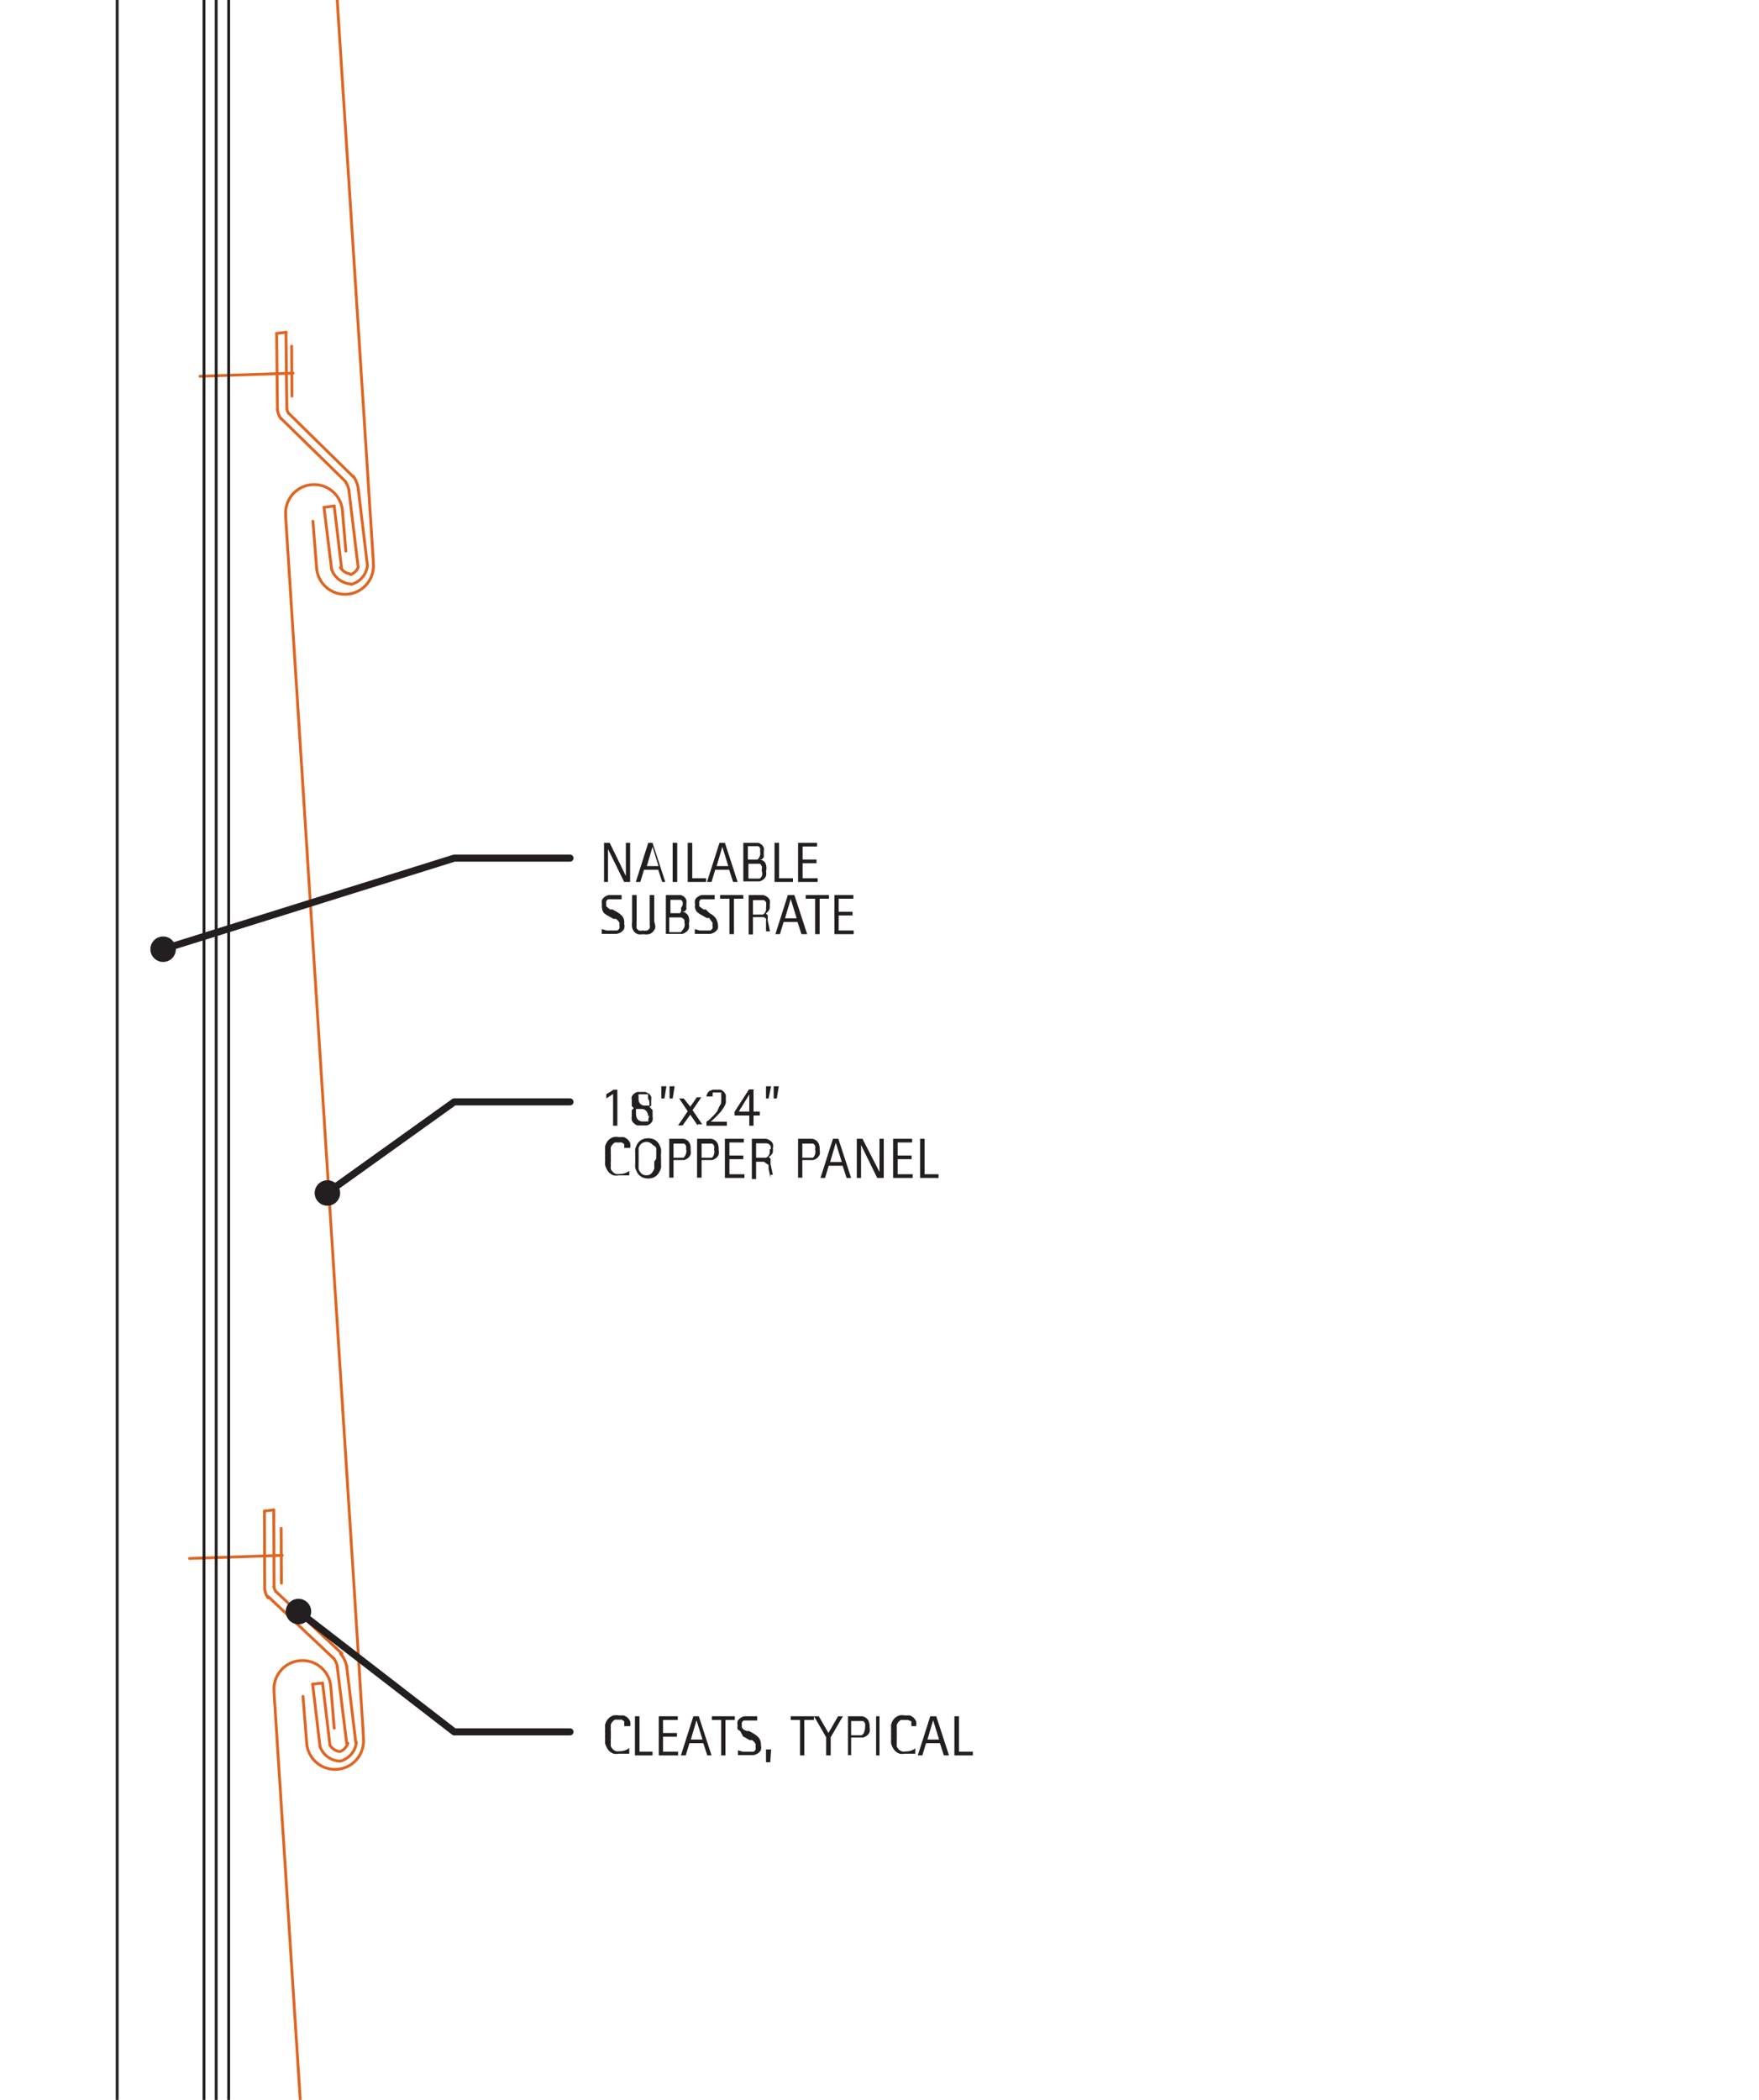 <svg id="4a4a3d21-1812-44b5-b066-d4e9275975d6" data-name="BASE-COPPER" xmlns="http://www.w3.org/2000/svg" viewBox="0 0 62 74"><defs><style>.\38 aa20833-a9a8-45b4-bcae-1a4e8c17ef84,.\39 d34e9b7-c5e5-4959-a535-32edba064c77,.d3f7a7fc-84df-4df5-a195-54f3e0f501fc,.e179f26a-17aa-44fc-adca-c68c98926b9b{fill:none;stroke-linecap:round;stroke-linejoin:round;}.\39 d34e9b7-c5e5-4959-a535-32edba064c77{stroke:#df6420;}.\39 d34e9b7-c5e5-4959-a535-32edba064c77,.d3f7a7fc-84df-4df5-a195-54f3e0f501fc{stroke-width:0.1px;}.fa5a3e8f-c9fd-485a-82b1-45d6ad0d41e3{fill:#231f20;}.\38 aa20833-a9a8-45b4-bcae-1a4e8c17ef84,.d3f7a7fc-84df-4df5-a195-54f3e0f501fc,.e179f26a-17aa-44fc-adca-c68c98926b9b{stroke:#231f20;}.\38 aa20833-a9a8-45b4-bcae-1a4e8c17ef84{stroke-width:0.25px;}.e179f26a-17aa-44fc-adca-c68c98926b9b{stroke-width:0.5px;}</style></defs><title>wall-cladding-horizontal-flat-lock-systems.A.typical-section</title><g id="aa10b036-2b5e-43b1-ad88-b7fea07d764c" data-name="LWPOLYLINE"><path class="9d34e9b7-c5e5-4959-a535-32edba064c77" d="M12.19,19.42L12.07,18a1,1,0,0,0-2,.16v0.06l2.44,38.17,0.3,4.82v0.06a1,1,0,0,1-2,.16l-0.13-1.65"/></g><g id="76521685-8acb-474c-ae36-c2d40dc2815d" data-name="LWPOLYLINE"><path class="9d34e9b7-c5e5-4959-a535-32edba064c77" d="M11.78,60.9l-0.12-1.46a1,1,0,1,0-2,.16v0.06l2.74,42.58v0.06a1,1,0,1,1-2,.16l-0.13-1.65"/></g><g id="ae97b5f1-af6a-428e-9f2c-08e67e2e41af" data-name="LINE"><line class="9d34e9b7-c5e5-4959-a535-32edba064c77" x1="12.05" y1="58.27" x2="9.72" y2="56.08"/></g><g id="0c92c3f0-0ede-4d88-91f5-79953488cb41" data-name="LINE"><line class="9d34e9b7-c5e5-4959-a535-32edba064c77" x1="9.45" y1="56.26" x2="11.78" y2="58.46"/></g><g id="74c7b51c-6fc0-4a6e-bf0d-feb76c2f6b1e" data-name="LINE"><line class="9d34e9b7-c5e5-4959-a535-32edba064c77" x1="9.95" y1="54.81" x2="6.68" y2="54.92"/></g><g id="546600ba-9d51-4bec-9ba5-7b5187458426" data-name="LINE"><line class="9d34e9b7-c5e5-4959-a535-32edba064c77" x1="9.91" y1="53.86" x2="9.92" y2="55.79"/></g><g id="1f64d5cb-71c0-40ab-9be2-dbabc96f0287" data-name="ARC"><path class="9d34e9b7-c5e5-4959-a535-32edba064c77" d="M9.66,55.92a0.35,0.35,0,0,0,.06.16"/></g><g id="507ecc44-5898-4f20-b51c-94e3d2e70053" data-name="ARC"><path class="9d34e9b7-c5e5-4959-a535-32edba064c77" d="M9.33,56a0.68,0.68,0,0,0,.12.31"/></g><g id="f41d6565-763a-48bd-8053-488399dd9dc1" data-name="LINE"><line class="9d34e9b7-c5e5-4959-a535-32edba064c77" x1="9.66" y1="55.92" x2="9.65" y2="53.21"/></g><g id="7e563f59-2597-4a78-a13d-8dabb9744ac5" data-name="LINE"><line class="9d34e9b7-c5e5-4959-a535-32edba064c77" x1="9.32" y1="53.25" x2="9.33" y2="55.96"/></g><g id="d70721d1-7b3d-4471-808f-63aa7a53a0b3" data-name="LINE"><line class="9d34e9b7-c5e5-4959-a535-32edba064c77" x1="9.32" y1="53.25" x2="9.65" y2="53.21"/></g><g id="e3b78967-c4b6-420f-8882-4ce4c7f5ab83" data-name="LINE"><line class="9d34e9b7-c5e5-4959-a535-32edba064c77" x1="12.54" y1="61.4" x2="12.22" y2="58.73"/></g><g id="e74962b7-50dd-4b9c-b66e-51126b58af72" data-name="LINE"><line class="9d34e9b7-c5e5-4959-a535-32edba064c77" x1="11.89" y1="58.76" x2="12.22" y2="61.43"/></g><g id="756d98cc-71f0-4492-8e08-f81a0d6849fd" data-name="LINE"><line class="9d34e9b7-c5e5-4959-a535-32edba064c77" x1="11.63" y1="61.5" x2="11.37" y2="59.31"/></g><g id="26f5f341-012d-4866-b632-9b152a8380ca" data-name="LINE"><line class="9d34e9b7-c5e5-4959-a535-32edba064c77" x1="11.02" y1="59.35" x2="11.28" y2="61.55"/></g><g id="cd8a8d49-e089-4080-9192-8d5ed7617564" data-name="ARC"><path class="9d34e9b7-c5e5-4959-a535-32edba064c77" d="M11.28,61.55a0.77,0.77,0,0,0,.7.51"/></g><g id="328226cb-b035-4991-a3b7-573c757ec793" data-name="ARC"><path class="9d34e9b7-c5e5-4959-a535-32edba064c77" d="M12,62.06a0.77,0.77,0,0,0,.56-0.66"/></g><g id="b2b28901-1293-4f15-9e58-d649d4bfc956" data-name="ARC"><path class="9d34e9b7-c5e5-4959-a535-32edba064c77" d="M12,61.72a0.47,0.47,0,0,0,.26-0.29"/></g><g id="551ea81d-0902-48f6-9aaa-3ba2c06094e3" data-name="ARC"><path class="9d34e9b7-c5e5-4959-a535-32edba064c77" d="M11.63,61.5a0.47,0.47,0,0,0,.32.22"/></g><g id="60ebec25-b919-4178-8215-3747d074cbda" data-name="LINE"><line class="9d34e9b7-c5e5-4959-a535-32edba064c77" x1="11.37" y1="59.31" x2="11.02" y2="59.35"/></g><g id="a3759182-3f16-4e7f-9ae0-925a2a437ed5" data-name="ARC"><path class="9d34e9b7-c5e5-4959-a535-32edba064c77" d="M11.89,58.76a0.68,0.68,0,0,0-.12-0.31"/></g><g id="101fad17-b2a4-4575-87ee-e96df194bb95" data-name="ARC"><path class="9d34e9b7-c5e5-4959-a535-32edba064c77" d="M12.22,58.73A1,1,0,0,0,12,58.27"/></g><g id="72aefaed-9b39-4d50-ae23-697b04639ab3" data-name="LINE"><line class="9d34e9b7-c5e5-4959-a535-32edba064c77" x1="12.45" y1="16.8" x2="10.17" y2="14.56"/></g><g id="61c78909-9b7f-4fdc-a24d-d2ae42d6262e" data-name="LINE"><line class="9d34e9b7-c5e5-4959-a535-32edba064c77" x1="9.9" y1="14.74" x2="12.19" y2="16.98"/></g><g id="a03dc015-ff47-4083-a94c-623455345962" data-name="ARC"><path class="9d34e9b7-c5e5-4959-a535-32edba064c77" d="M10.11,14.4a0.35,0.35,0,0,0,.06.16"/></g><g id="450e348e-58b7-478e-863f-848066bd7798" data-name="ARC"><path class="9d34e9b7-c5e5-4959-a535-32edba064c77" d="M9.78,14.44a0.68,0.68,0,0,0,.12.31"/></g><g id="3928e223-c575-4de5-8ee6-43d7be5f19aa" data-name="LINE"><line class="9d34e9b7-c5e5-4959-a535-32edba064c77" x1="10.33" y1="13.15" x2="7.05" y2="13.26"/></g><g id="ee680ed8-757f-4c93-9a18-37f1d16b710e" data-name="ARC"><path class="9d34e9b7-c5e5-4959-a535-32edba064c77" d="M12.3,17.29A0.68,0.68,0,0,0,12.19,17"/></g><g id="560400e9-b9fb-4b38-bc2f-a9b5aacc1495" data-name="LINE"><line class="9d34e9b7-c5e5-4959-a535-32edba064c77" x1="12.3" y1="17.29" x2="12.62" y2="19.96"/></g><g id="0fbc0499-33ec-44ac-bba0-51aa8b6aa726" data-name="ARC"><path class="9d34e9b7-c5e5-4959-a535-32edba064c77" d="M12.36,20.25A0.47,0.47,0,0,0,12.62,20"/></g><g id="e1ba8edc-baac-4f60-9305-2025001e6924" data-name="ARC"><path class="9d34e9b7-c5e5-4959-a535-32edba064c77" d="M12,20a0.47,0.47,0,0,0,.32.22"/></g><g id="45c99de5-7b1f-4b34-b35a-5940e1cf270e" data-name="ARC"><path class="9d34e9b7-c5e5-4959-a535-32edba064c77" d="M12.39,20.59a0.77,0.77,0,0,0,.56-0.66"/></g><g id="bb2d9cb2-0c89-4fa9-bda7-dc3ac7f1b55b" data-name="LINE"><line class="9d34e9b7-c5e5-4959-a535-32edba064c77" x1="12.95" y1="19.92" x2="12.63" y2="17.25"/></g><g id="fa0b2b81-3262-4d6f-8ec7-ce6b643bc34e" data-name="ARC"><path class="9d34e9b7-c5e5-4959-a535-32edba064c77" d="M12.63,17.25a1,1,0,0,0-.17-0.46"/></g><g id="29ab0b7d-368b-4016-a52f-c6c02d43865f" data-name="LINE"><line class="9d34e9b7-c5e5-4959-a535-32edba064c77" x1="11.78" y1="17.83" x2="11.42" y2="17.88"/></g><g id="711c8861-6f70-405f-b6f1-a452e205c458" data-name="LINE"><line class="9d34e9b7-c5e5-4959-a535-32edba064c77" x1="11.42" y1="17.88" x2="11.69" y2="20.07"/></g><g id="e9347842-a76a-43d3-94ff-3768f9806c3f" data-name="LINE"><line class="9d34e9b7-c5e5-4959-a535-32edba064c77" x1="12.04" y1="20.03" x2="11.78" y2="17.83"/></g><g id="a0594aaa-f63f-4cb5-8458-cda028d76424" data-name="ARC"><path class="9d34e9b7-c5e5-4959-a535-32edba064c77" d="M11.69,20.07a0.77,0.77,0,0,0,.7.51"/></g><g id="1cd7ced0-c40e-4c04-8102-cac44ed6aa80" data-name="LWPOLYLINE"><path class="9d34e9b7-c5e5-4959-a535-32edba064c77" d="M12.5-21.53L12.38-23a1,1,0,0,0-1.06-.9,1,1,0,0,0-.9,1.06v0.06l2.74,42.58v0.06a1,1,0,1,1-2,.16l-0.13-1.65"/></g><g id="8c8833d6-ded3-48ac-af8e-ad20d043e1b3" data-name="LINE"><line class="9d34e9b7-c5e5-4959-a535-32edba064c77" x1="9.75" y1="11.75" x2="9.78" y2="14.44"/></g><g id="b3b85a3b-4130-4cde-b8ed-916b2ffa333a" data-name="LINE"><line class="9d34e9b7-c5e5-4959-a535-32edba064c77" x1="10.11" y1="14.4" x2="10.08" y2="11.71"/></g><g id="8184c4ab-547d-401d-b23e-61aa3b37f450" data-name="LINE"><line class="9d34e9b7-c5e5-4959-a535-32edba064c77" x1="10.28" y1="12.2" x2="10.29" y2="13.96"/></g><g id="84c82851-6518-4cbe-8d97-375714b5a203" data-name="LINE"><line class="9d34e9b7-c5e5-4959-a535-32edba064c77" x1="9.75" y1="11.75" x2="10.08" y2="11.71"/></g><g id="223dda77-5bc8-4b13-ba9e-091717b93754" data-name="TEXT"><path class="fa5a3e8f-c9fd-485a-82b1-45d6ad0d41e3" d="M22,60.85a0.33,0.33,0,0,0,0-.11,0.24,0.24,0,0,0,0-.08l-0.08-.06-0.11,0-0.13,0a0.29,0.29,0,0,0-.09.07,0.35,0.35,0,0,0-.06.1,0.69,0.69,0,0,0,0,.12,0.94,0.94,0,0,0,0,.13s0,0.08,0,.12,0,0.09,0,.13a0.89,0.89,0,0,0,0,.14,0.64,0.64,0,0,0,0,.13,0.4,0.4,0,0,0,.07.1,0.32,0.32,0,0,0,.11.07,0.35,0.35,0,0,0,.14,0,0.52,0.52,0,0,0,.33-0.11V61.8l-0.09,0-0.09,0-0.09,0h-0.1a0.53,0.53,0,0,1-.18,0,0.47,0.47,0,0,1-.14-0.08,0.49,0.49,0,0,1-.1-0.13,0.77,0.77,0,0,1-.06-0.15,1.07,1.07,0,0,1,0-.17,1.4,1.4,0,0,1,0-.17,1.33,1.33,0,0,1,0-.17,0.93,0.93,0,0,1,0-.16,0.66,0.66,0,0,1,.06-0.14,0.43,0.43,0,0,1,.1-0.11,0.42,0.42,0,0,1,.14-0.07,0.53,0.53,0,0,1,.18,0l0.17,0a0.4,0.4,0,0,1,.14.08,0.37,0.37,0,0,1,.09.13,0.41,0.41,0,0,1,0,.17H22Z"/><path class="fa5a3e8f-c9fd-485a-82b1-45d6ad0d41e3" d="M22.38,61.86V60.48h0.16v1.25H23v0.13H22.38Z"/><path class="fa5a3e8f-c9fd-485a-82b1-45d6ad0d41e3" d="M23.22,61.86V60.48h0.67v0.13H23.37v0.46h0.49V61.2H23.37v0.53H23.9v0.13H23.22Z"/><path class="fa5a3e8f-c9fd-485a-82b1-45d6ad0d41e3" d="M24.93,61.86l-0.14-.43H24.3l-0.13.43H24l0.44-1.38h0.19l0.45,1.38H24.93Zm-0.38-1.24h0l-0.2.68h0.41Z"/><path class="fa5a3e8f-c9fd-485a-82b1-45d6ad0d41e3" d="M25.57,60.61v1.25H25.42V60.61H25.09V60.48H25.9v0.13H25.57Z"/><path class="fa5a3e8f-c9fd-485a-82b1-45d6ad0d41e3" d="M26.82,61.49a0.38,0.38,0,0,1,0,.18,0.34,0.34,0,0,1-.11.12,0.46,0.46,0,0,1-.16.06l-0.18,0H26.17l-0.16,0V61.68l0.17,0.05,0.17,0h0.11l0.1,0a0.22,0.22,0,0,0,.07-0.07,0.21,0.21,0,0,0,0-.11,0.24,0.24,0,0,0,0-.1l-0.05-.07-0.07-.06-0.09,0-0.12-.07-0.11-.06L26.09,61A0.33,0.33,0,0,1,26,60.94a0.3,0.3,0,0,1,0-.13,0.33,0.33,0,0,1,0-.16,0.32,0.32,0,0,1,.1-0.11,0.42,0.42,0,0,1,.14-0.06l0.17,0h0.14l0.14,0v0.15l-0.15,0-0.15,0h-0.1l-0.08,0a0.19,0.19,0,0,0-.06.07,0.2,0.2,0,0,0,0,.1,0.16,0.16,0,0,0,0,.08l0.06,0.07L26.32,61l0.08,0,0.13,0.07,0.11,0.07,0.09,0.08a0.33,0.33,0,0,1,.06.1A0.36,0.36,0,0,1,26.82,61.49Z"/><path class="fa5a3e8f-c9fd-485a-82b1-45d6ad0d41e3" d="M27.15,62.1H27l0-.45h0.18Z"/><path class="fa5a3e8f-c9fd-485a-82b1-45d6ad0d41e3" d="M28.35,60.61v1.25H28.2V60.61H27.87V60.48h0.82v0.13H28.35Z"/><path class="fa5a3e8f-c9fd-485a-82b1-45d6ad0d41e3" d="M29.28,61.22v0.64H29.12V61.22l-0.43-.74h0.17l0.34,0.59,0.34-.59h0.17Z"/><path class="fa5a3e8f-c9fd-485a-82b1-45d6ad0d41e3" d="M30.65,60.86a0.42,0.42,0,0,1,0,.18,0.32,0.32,0,0,1-.09.12,0.4,0.4,0,0,1-.14.07l-0.18,0H30v0.62H29.89V60.48h0.32l0.18,0a0.37,0.37,0,0,1,.14.06,0.3,0.3,0,0,1,.09.12A0.45,0.45,0,0,1,30.65,60.86Zm-0.16,0a0.3,0.3,0,0,0,0-.13,0.19,0.19,0,0,0-.07-0.08l-0.1,0H30v0.5h0.28l0.09,0A0.2,0.2,0,0,0,30.47,61,0.3,0.3,0,0,0,30.49,60.86Z"/><path class="fa5a3e8f-c9fd-485a-82b1-45d6ad0d41e3" d="M30.88,61.86V60.48H31v1.38H30.88Z"/><path class="fa5a3e8f-c9fd-485a-82b1-45d6ad0d41e3" d="M32.12,60.85a0.33,0.33,0,0,0,0-.11,0.24,0.24,0,0,0,0-.08L32,60.61l-0.11,0-0.13,0a0.29,0.29,0,0,0-.09.07,0.35,0.35,0,0,0-.06.1,0.69,0.69,0,0,0,0,.12,0.94,0.94,0,0,0,0,.13s0,0.08,0,.12,0,0.09,0,.13a0.89,0.89,0,0,0,0,.14,0.64,0.64,0,0,0,0,.13,0.4,0.4,0,0,0,.07.1,0.32,0.32,0,0,0,.11.07,0.35,0.35,0,0,0,.14,0,0.52,0.52,0,0,0,.33-0.11V61.8l-0.09,0-0.09,0-0.09,0h-0.1a0.53,0.53,0,0,1-.18,0,0.47,0.47,0,0,1-.14-0.08,0.49,0.49,0,0,1-.1-0.13,0.77,0.77,0,0,1-.06-0.15,1.07,1.07,0,0,1,0-.17,1.4,1.4,0,0,1,0-.17,1.33,1.33,0,0,1,0-.17,0.93,0.93,0,0,1,0-.16,0.66,0.66,0,0,1,.06-0.14,0.43,0.43,0,0,1,.1-0.11,0.42,0.42,0,0,1,.14-0.07,0.53,0.53,0,0,1,.18,0l0.17,0a0.4,0.4,0,0,1,.14.08,0.37,0.37,0,0,1,.09.13,0.41,0.41,0,0,1,0,.17H32.12Z"/><path class="fa5a3e8f-c9fd-485a-82b1-45d6ad0d41e3" d="M33.27,61.86l-0.14-.43H32.64l-0.13.43H32.35l0.44-1.38H33l0.45,1.38H33.27Zm-0.38-1.24h0l-0.2.68h0.41Z"/><path class="fa5a3e8f-c9fd-485a-82b1-45d6ad0d41e3" d="M33.64,61.86V60.48h0.16v1.25h0.49v0.13H33.64Z"/></g><g id="9c78686b-c6da-4f6a-9597-67f84efd5540" data-name="LWPOLYLINE"><polyline class="8aa20833-a9a8-45b4-bcae-1a4e8c17ef84" points="20.09 61.03 16.01 61.03 10.52 56.79"/></g><g id="3f5a2aaa-cde2-46f8-863a-fac5516df2c4" data-name="LWPOLYLINE"><polyline class="8aa20833-a9a8-45b4-bcae-1a4e8c17ef84" points="20.09 30.24 16.01 30.24 5.75 33.45"/></g><g id="4d108967-589b-4754-b202-f81bb35e69b7" data-name="TEXT"><path class="fa5a3e8f-c9fd-485a-82b1-45d6ad0d41e3" d="M22,31.08l-0.57-1.16h0v1.16H21.29V29.7h0.2l0.57,1.17h0V29.7h0.15v1.38H22Z"/><path class="fa5a3e8f-c9fd-485a-82b1-45d6ad0d41e3" d="M23.34,31.08l-0.14-.43H22.7l-0.13.43H22.41l0.44-1.38H23l0.45,1.38H23.34ZM23,29.84h0l-0.2.68h0.41Z"/><path class="fa5a3e8f-c9fd-485a-82b1-45d6ad0d41e3" d="M23.71,31.08V29.7h0.16v1.38H23.71Z"/><path class="fa5a3e8f-c9fd-485a-82b1-45d6ad0d41e3" d="M24.24,31.08V29.7h0.16v1.25h0.49v0.13H24.24Z"/><path class="fa5a3e8f-c9fd-485a-82b1-45d6ad0d41e3" d="M25.84,31.08l-0.14-.43H25.21l-0.13.43H24.92l0.44-1.38h0.19L26,31.08H25.84Zm-0.38-1.24h0l-0.2.68h0.41Z"/><path class="fa5a3e8f-c9fd-485a-82b1-45d6ad0d41e3" d="M27,30.7a0.39,0.39,0,0,1,0,.17,0.32,0.32,0,0,1-.09.12,0.38,0.38,0,0,1-.14.07l-0.17,0H26.2V29.7h0.37l0.15,0a0.33,0.33,0,0,1,.12.06,0.29,0.29,0,0,1,.08.11,0.37,0.37,0,0,1,0,.15,0.4,0.4,0,0,1,0,.1,0.32,0.32,0,0,1,0,.09l-0.06.07-0.09,0h0a0.34,0.34,0,0,1,.2.12A0.4,0.4,0,0,1,27,30.7ZM26.79,30a0.25,0.25,0,0,0,0-.11,0.17,0.17,0,0,0-.06-0.07l-0.09,0H26.36v0.47h0.25l0.09,0a0.19,0.19,0,0,0,.06-0.08A0.28,0.28,0,0,0,26.79,30Zm0.06,0.64a0.27,0.27,0,0,0,0-.12,0.23,0.23,0,0,0-.06-0.08l-0.09,0-0.12,0h-0.2v0.52h0.3l0.1,0a0.21,0.21,0,0,0,.07-0.08A0.27,0.27,0,0,0,26.85,30.69Z"/><path class="fa5a3e8f-c9fd-485a-82b1-45d6ad0d41e3" d="M27.3,31.08V29.7h0.16v1.25h0.49v0.13H27.3Z"/><path class="fa5a3e8f-c9fd-485a-82b1-45d6ad0d41e3" d="M28.13,31.08V29.7H28.8v0.13H28.29v0.46h0.49v0.13H28.29v0.53h0.53v0.13H28.13Z"/></g><g id="27d3d693-ace9-45d2-abc3-6461922a98b1" data-name="TEXT"><path class="fa5a3e8f-c9fd-485a-82b1-45d6ad0d41e3" d="M21.61,39.66V38.55l-0.24.16V38.56l0.26-.16h0.13v1.27H21.61Z"/><path class="fa5a3e8f-c9fd-485a-82b1-45d6ad0d41e3" d="M23,39.33a0.41,0.41,0,0,1,0,.16,0.28,0.28,0,0,1-.08.11,0.34,0.34,0,0,1-.13.06l-0.16,0-0.16,0a0.34,0.34,0,0,1-.12-0.07,0.29,0.29,0,0,1-.08-0.11,0.43,0.43,0,0,1,0-.16,0.39,0.39,0,0,1,0-.11,0.29,0.29,0,0,1,0-.09l0.07-.07,0.1,0h0l-0.1,0-0.07-.07a0.26,0.26,0,0,1,0-.09,0.46,0.46,0,0,1,0-.11,0.32,0.32,0,0,1,0-.14,0.3,0.3,0,0,1,.08-0.1,0.35,0.35,0,0,1,.12-0.06l0.14,0,0.14,0,0.12,0.06a0.28,0.28,0,0,1,.08.1,0.3,0.3,0,0,1,0,.14,0.44,0.44,0,0,1,0,.1,0.33,0.33,0,0,1,0,.09L22.89,39l-0.1,0h0l0.1,0L23,39.12a0.33,0.33,0,0,1,0,.1A0.39,0.39,0,0,1,23,39.33Zm-0.16,0a0.26,0.26,0,0,0-.06-0.18,0.23,0.23,0,0,0-.18-0.07l-0.1,0-0.08,0a0.21,0.21,0,0,0,0,.08,0.32,0.32,0,0,0,0,.1,0.28,0.28,0,0,0,.06.19,0.24,0.24,0,0,0,.19.07l0.11,0,0.07,0a0.19,0.19,0,0,0,0-.08A0.44,0.44,0,0,0,22.88,39.31Zm0-.59a0.36,0.36,0,0,0,0-.1,0.2,0.2,0,0,0,0-.08l-0.07,0-0.1,0-0.09,0-0.07,0a0.21,0.21,0,0,0,0,.08,0.3,0.3,0,0,0,0,.09,0.23,0.23,0,0,0,.06.17,0.22,0.22,0,0,0,.17.06l0.09,0,0.06,0a0.21,0.21,0,0,0,0-.07A0.3,0.3,0,0,0,22.85,38.72Z"/><path class="fa5a3e8f-c9fd-485a-82b1-45d6ad0d41e3" d="M23.42,38.71H23.31l0-.43h0.18Zm0.29,0H23.6l0-.43h0.18Z"/><path class="fa5a3e8f-c9fd-485a-82b1-45d6ad0d41e3" d="M24.59,39.66l-0.26-.38-0.27.38H23.9l0.34-.5-0.3-.45H24.1L24.33,39l0.23-.33h0.16l-0.31.45,0.34,0.5H24.59Z"/><path class="fa5a3e8f-c9fd-485a-82b1-45d6ad0d41e3" d="M24.9,39.66V39.53L25,39.46l0.09-.09,0.1-.1,0.09-.11L25.35,39l0.07-.12,0-.11a0.37,0.37,0,0,0,0-.11,0.27,0.27,0,0,0,0-.09,0.19,0.19,0,0,0,0-.07l-0.07,0-0.09,0H25.19l-0.07,0,0,0.06a0.2,0.2,0,0,0,0,.08H24.9A0.29,0.29,0,0,1,25,38.45l0.12-.05,0.14,0,0.14,0a0.33,0.33,0,0,1,.11.07,0.31,0.31,0,0,1,.07.11,0.39,0.39,0,0,1,0,.14,0.49,0.49,0,0,1,0,.16,0.75,0.75,0,0,1-.07.15l-0.1.14-0.12.13-0.12.12-0.12.11h0.57v0.14H24.9Z"/><path class="fa5a3e8f-c9fd-485a-82b1-45d6ad0d41e3" d="M26.56,39.31v0.36H26.41V39.31H25.89V39.18l0.51-.79h0.16v0.78h0.22v0.14H26.56Zm-0.15-.74h0l-0.37.6h0.37v-0.6Z"/><path class="fa5a3e8f-c9fd-485a-82b1-45d6ad0d41e3" d="M27.09,38.71H27l0-.43h0.18Zm0.29,0H27.27l0-.43h0.18Z"/></g><g id="40d99417-a015-4c15-af14-a8f6f50ed4ef" data-name="TEXT"><path class="fa5a3e8f-c9fd-485a-82b1-45d6ad0d41e3" d="M22,32.55a0.38,0.38,0,0,1,0,.18,0.34,0.34,0,0,1-.11.12,0.46,0.46,0,0,1-.16.06l-0.18,0H21.37l-0.16,0V32.74l0.17,0.05,0.17,0h0.11l0.1,0a0.22,0.22,0,0,0,.07-0.07,0.21,0.21,0,0,0,0-.11,0.24,0.24,0,0,0,0-.1l-0.05-.07-0.07-.06-0.09,0-0.12-.07-0.11-.06-0.1-.07A0.33,0.33,0,0,1,21.22,32a0.3,0.3,0,0,1,0-.13,0.33,0.33,0,0,1,0-.16,0.32,0.32,0,0,1,.1-0.11,0.42,0.42,0,0,1,.14-0.06l0.17,0h0.14l0.14,0v0.15l-0.15,0-0.15,0h-0.1l-0.08,0a0.19,0.19,0,0,0-.06.07,0.2,0.2,0,0,0,0,.1,0.16,0.16,0,0,0,0,.08L21.44,32l0.07,0.05,0.08,0,0.13,0.07,0.11,0.07,0.09,0.08a0.33,0.33,0,0,1,.06.1A0.36,0.36,0,0,1,22,32.55Z"/><path class="fa5a3e8f-c9fd-485a-82b1-45d6ad0d41e3" d="M23.1,32.68a0.35,0.35,0,0,1-.08.15,0.33,0.33,0,0,1-.14.09,0.62,0.62,0,0,1-.21,0,0.48,0.48,0,0,1-.19,0,0.33,0.33,0,0,1-.13-0.09,0.39,0.39,0,0,1-.07-0.15,0.73,0.73,0,0,1,0-.19V31.54h0.16v0.91a1.09,1.09,0,0,0,0,.14,0.32,0.32,0,0,0,0,.12,0.21,0.21,0,0,0,.08.08,0.3,0.3,0,0,0,.14,0,0.35,0.35,0,0,0,.15,0,0.21,0.21,0,0,0,.09-0.08,0.28,0.28,0,0,0,0-.12,1.14,1.14,0,0,0,0-.15V31.54h0.16v0.94A0.75,0.75,0,0,1,23.1,32.68Z"/><path class="fa5a3e8f-c9fd-485a-82b1-45d6ad0d41e3" d="M24.28,32.55a0.39,0.39,0,0,1,0,.17,0.32,0.32,0,0,1-.09.12,0.38,0.38,0,0,1-.14.07l-0.17,0H23.47V31.54h0.37l0.15,0a0.33,0.33,0,0,1,.12.06,0.29,0.29,0,0,1,.08.11,0.37,0.37,0,0,1,0,.15,0.4,0.4,0,0,1,0,.1,0.32,0.32,0,0,1,0,.09l-0.06.07-0.09,0h0a0.34,0.34,0,0,1,.2.12A0.4,0.4,0,0,1,24.28,32.55Zm-0.22-.66a0.25,0.25,0,0,0,0-.11A0.17,0.17,0,0,0,24,31.71l-0.09,0H23.63v0.47h0.25l0.09,0A0.19,0.19,0,0,0,24,32,0.28,0.28,0,0,0,24.06,31.89Zm0.06,0.64a0.27,0.27,0,0,0,0-.12A0.23,0.23,0,0,0,24,32.33l-0.09,0-0.12,0h-0.2v0.52h0.3l0.1,0a0.21,0.21,0,0,0,.07-0.08A0.27,0.27,0,0,0,24.13,32.53Z"/><path class="fa5a3e8f-c9fd-485a-82b1-45d6ad0d41e3" d="M25.3,32.55a0.38,0.38,0,0,1,0,.18,0.34,0.34,0,0,1-.11.12,0.46,0.46,0,0,1-.16.06l-0.18,0H24.65l-0.16,0V32.74l0.17,0.05,0.17,0h0.11l0.1,0a0.22,0.22,0,0,0,.07-0.07,0.21,0.21,0,0,0,0-.11,0.24,0.24,0,0,0,0-.1l-0.05-.07L25,32.35l-0.09,0-0.12-.07-0.11-.06-0.1-.07A0.33,0.33,0,0,1,24.5,32a0.3,0.3,0,0,1,0-.13,0.33,0.33,0,0,1,0-.16,0.32,0.32,0,0,1,.1-0.11,0.42,0.42,0,0,1,.14-0.06l0.17,0h0.14l0.14,0v0.15l-0.15,0-0.15,0h-0.1l-0.08,0a0.19,0.19,0,0,0-.06.07,0.2,0.2,0,0,0,0,.1,0.16,0.16,0,0,0,0,.08L24.73,32l0.07,0.05,0.08,0L25,32.17l0.11,0.07,0.09,0.08a0.33,0.33,0,0,1,.06.1A0.36,0.36,0,0,1,25.3,32.55Z"/><path class="fa5a3e8f-c9fd-485a-82b1-45d6ad0d41e3" d="M25.87,31.67v1.25H25.71V31.67H25.38V31.54H26.2v0.13H25.87Z"/><path class="fa5a3e8f-c9fd-485a-82b1-45d6ad0d41e3" d="M27,32.92L27,32.6l0-.13a0.27,0.27,0,0,0,0-.09,0.19,0.19,0,0,0-.08-0.06l-0.13,0H26.54v0.61H26.39V31.54h0.34l0.16,0a0.42,0.42,0,0,1,.14.06,0.31,0.31,0,0,1,.1.11,0.34,0.34,0,0,1,0,.17,0.44,0.44,0,0,1,0,.13,0.28,0.28,0,0,1-.05.1L27,32.19l-0.12,0h0l0.11,0,0.07,0.06a0.31,0.31,0,0,1,0,.08l0,0.11,0.08,0.38H27Zm0-1a0.25,0.25,0,0,0,0-.13,0.18,0.18,0,0,0-.08-0.07l-0.11,0H26.54v0.51h0.23l0.12,0A0.23,0.23,0,0,0,27,32,0.25,0.25,0,0,0,27,31.9Z"/><path class="fa5a3e8f-c9fd-485a-82b1-45d6ad0d41e3" d="M28.25,32.92l-0.14-.43H27.62l-0.13.43H27.33l0.44-1.38H28l0.45,1.38H28.25Zm-0.38-1.24h0l-0.2.68h0.41Z"/><path class="fa5a3e8f-c9fd-485a-82b1-45d6ad0d41e3" d="M28.89,31.67v1.25H28.73V31.67H28.4V31.54h0.82v0.13H28.89Z"/><path class="fa5a3e8f-c9fd-485a-82b1-45d6ad0d41e3" d="M29.41,32.92V31.54h0.67v0.13H29.56v0.46h0.49v0.13H29.56v0.53h0.53v0.13H29.41Z"/></g><g id="dd535f49-afe3-44dc-b9aa-7b950b51c5ee" data-name="TEXT"><path class="fa5a3e8f-c9fd-485a-82b1-45d6ad0d41e3" d="M22,40.51a0.33,0.33,0,0,0,0-.11,0.24,0.24,0,0,0,0-.08l-0.08-.06-0.11,0-0.13,0a0.29,0.29,0,0,0-.09.07,0.35,0.35,0,0,0-.06.1,0.69,0.69,0,0,0,0,.12,0.94,0.94,0,0,0,0,.13s0,0.08,0,.12,0,0.09,0,.13a0.89,0.89,0,0,0,0,.14,0.64,0.64,0,0,0,0,.13,0.4,0.4,0,0,0,.07.1,0.32,0.32,0,0,0,.11.07,0.35,0.35,0,0,0,.14,0,0.52,0.52,0,0,0,.33-0.11v0.16l-0.09,0-0.09,0-0.09,0h-0.1a0.53,0.53,0,0,1-.18,0,0.47,0.47,0,0,1-.14-0.08,0.49,0.49,0,0,1-.1-0.13,0.77,0.77,0,0,1-.06-0.15,1.07,1.07,0,0,1,0-.17,1.4,1.4,0,0,1,0-.17,1.33,1.33,0,0,1,0-.17,0.93,0.93,0,0,1,0-.16,0.66,0.66,0,0,1,.06-0.14,0.43,0.43,0,0,1,.1-0.11,0.42,0.42,0,0,1,.14-0.07,0.53,0.53,0,0,1,.18,0l0.17,0a0.4,0.4,0,0,1,.14.08,0.37,0.37,0,0,1,.09.13,0.41,0.41,0,0,1,0,.17H22Z"/><path class="fa5a3e8f-c9fd-485a-82b1-45d6ad0d41e3" d="M23.3,40.82c0,0.05,0,.11,0,0.17a1,1,0,0,1,0,.16,0.73,0.73,0,0,1-.06.15,0.44,0.44,0,0,1-.09.12,0.42,0.42,0,0,1-.13.08,0.53,0.53,0,0,1-.35,0,0.42,0.42,0,0,1-.13-0.08,0.45,0.45,0,0,1-.09-0.12,0.76,0.76,0,0,1-.06-0.15,1,1,0,0,1,0-.16c0-.06,0-0.11,0-0.17s0-.11,0-0.17a1,1,0,0,1,0-.16,0.73,0.73,0,0,1,.06-0.15,0.46,0.46,0,0,1,.09-0.12,0.42,0.42,0,0,1,.13-0.08,0.55,0.55,0,0,1,.35,0,0.41,0.41,0,0,1,.13.08,0.43,0.43,0,0,1,.09.12,0.71,0.71,0,0,1,.06.15,1,1,0,0,1,0,.16C23.29,40.71,23.3,40.76,23.3,40.82Zm-0.17,0s0-.08,0-0.12a1,1,0,0,0,0-.13,0.8,0.8,0,0,0,0-.12A0.39,0.39,0,0,0,23,40.34a0.28,0.28,0,0,0-.34-0.07,0.27,0.27,0,0,0-.09.07,0.4,0.4,0,0,0-.06.11,0.8,0.8,0,0,0,0,.12,1,1,0,0,0,0,.13s0,0.08,0,.12,0,0.08,0,.12a1.05,1.05,0,0,0,0,.13,0.79,0.79,0,0,0,0,.13,0.41,0.41,0,0,0,.06.11,0.27,0.27,0,0,0,.09.08,0.29,0.29,0,0,0,.25,0A0.25,0.25,0,0,0,23,41.3a0.41,0.41,0,0,0,.06-0.11,0.82,0.82,0,0,0,0-.13,1.09,1.09,0,0,0,0-.13S23.13,40.85,23.13,40.82Z"/><path class="fa5a3e8f-c9fd-485a-82b1-45d6ad0d41e3" d="M24.34,40.51a0.42,0.42,0,0,1,0,.18,0.32,0.32,0,0,1-.09.12,0.4,0.4,0,0,1-.14.07l-0.18,0H23.74v0.62H23.59V40.13h0.32l0.18,0a0.37,0.37,0,0,1,.14.06,0.3,0.3,0,0,1,.09.12A0.45,0.45,0,0,1,24.34,40.51Zm-0.16,0a0.3,0.3,0,0,0,0-.13,0.19,0.19,0,0,0-.07-0.08l-0.1,0H23.74v0.5H24l0.09,0a0.2,0.2,0,0,0,.06-0.08A0.3,0.3,0,0,0,24.19,40.51Z"/><path class="fa5a3e8f-c9fd-485a-82b1-45d6ad0d41e3" d="M25.33,40.51a0.42,0.42,0,0,1,0,.18,0.32,0.32,0,0,1-.09.12,0.4,0.4,0,0,1-.14.07l-0.18,0H24.73v0.62H24.57V40.13h0.32l0.18,0a0.37,0.37,0,0,1,.14.06,0.3,0.3,0,0,1,.09.12A0.45,0.45,0,0,1,25.33,40.51Zm-0.16,0a0.3,0.3,0,0,0,0-.13,0.19,0.19,0,0,0-.07-0.08l-0.1,0H24.73v0.5H25l0.09,0a0.2,0.2,0,0,0,.06-0.08A0.3,0.3,0,0,0,25.17,40.51Z"/><path class="fa5a3e8f-c9fd-485a-82b1-45d6ad0d41e3" d="M25.55,41.51V40.13h0.67v0.13H25.71v0.46H26.2v0.13H25.71v0.53h0.53v0.13H25.55Z"/><path class="fa5a3e8f-c9fd-485a-82b1-45d6ad0d41e3" d="M27.16,41.51l-0.07-.32,0-.13A0.27,0.27,0,0,0,27,41a0.19,0.19,0,0,0-.08-0.06l-0.13,0H26.65v0.61H26.5V40.13h0.34l0.16,0a0.42,0.42,0,0,1,.14.06,0.31,0.31,0,0,1,.1.11,0.34,0.34,0,0,1,0,.17,0.44,0.44,0,0,1,0,.13,0.28,0.28,0,0,1-.05.1l-0.09.07-0.12,0h0l0.11,0,0.07,0.06a0.31,0.31,0,0,1,0,.08l0,0.11,0.08,0.38H27.16Zm0-1a0.25,0.25,0,0,0,0-.13A0.18,0.18,0,0,0,27,40.29l-0.11,0H26.65v0.51h0.23l0.12,0a0.23,0.23,0,0,0,.09-0.08A0.25,0.25,0,0,0,27.12,40.5Z"/><path class="fa5a3e8f-c9fd-485a-82b1-45d6ad0d41e3" d="M28.89,40.51a0.42,0.42,0,0,1,0,.18,0.32,0.32,0,0,1-.09.12,0.4,0.4,0,0,1-.14.07l-0.18,0H28.28v0.62H28.13V40.13h0.32l0.18,0a0.37,0.37,0,0,1,.14.06,0.3,0.3,0,0,1,.09.12A0.45,0.45,0,0,1,28.89,40.51Zm-0.16,0a0.3,0.3,0,0,0,0-.13,0.19,0.19,0,0,0-.07-0.08l-0.1,0H28.28v0.5h0.28l0.09,0a0.2,0.2,0,0,0,.06-0.08A0.3,0.3,0,0,0,28.73,40.51Z"/><path class="fa5a3e8f-c9fd-485a-82b1-45d6ad0d41e3" d="M29.84,41.51l-0.14-.43H29.21l-0.13.43H28.92l0.44-1.38h0.19L30,41.51H29.84Zm-0.38-1.24h0l-0.2.68h0.41Z"/><path class="fa5a3e8f-c9fd-485a-82b1-45d6ad0d41e3" d="M30.92,41.51l-0.57-1.16h0v1.16H30.2V40.13h0.2L31,41.3h0V40.13h0.15v1.38h-0.2Z"/><path class="fa5a3e8f-c9fd-485a-82b1-45d6ad0d41e3" d="M31.48,41.51V40.13h0.67v0.13H31.64v0.46h0.49v0.13H31.64v0.53h0.53v0.13H31.48Z"/><path class="fa5a3e8f-c9fd-485a-82b1-45d6ad0d41e3" d="M32.43,41.51V40.13h0.16v1.25h0.49v0.13H32.43Z"/></g><g id="fc1cb035-afdc-4f2d-a241-a515849d24ee" data-name="LWPOLYLINE"><polyline class="8aa20833-a9a8-45b4-bcae-1a4e8c17ef84" points="20.09 38.83 16.01 38.83 11.54 42.03"/></g><g id="d72f2a6f-a050-48ae-a1fb-958c10635791" data-name="LWPOLYLINE"><circle class="e179f26a-17aa-44fc-adca-c68c98926b9b" cx="10.52" cy="56.79" r="0.2"/></g><g id="c6ca3d08-8386-48b8-b3ce-c19413f25e53" data-name="LWPOLYLINE"><circle class="e179f26a-17aa-44fc-adca-c68c98926b9b" cx="5.75" cy="33.45" r="0.2"/></g><g id="31576674-c193-4c84-8e60-2feefafc8b23" data-name="LWPOLYLINE"><circle class="e179f26a-17aa-44fc-adca-c68c98926b9b" cx="11.54" cy="42.04" r="0.2"/></g><g id="b6e15585-dace-4469-a518-6b1e9863255d" data-name="LWPOLYLINE"><line class="d3f7a7fc-84df-4df5-a195-54f3e0f501fc" x1="8.06" y1="266.95" x2="8.06" y2="-35.11"/></g><g id="caffa1b7-c376-4ea2-9885-840cee65cb20" data-name="LWPOLYLINE"><line class="d3f7a7fc-84df-4df5-a195-54f3e0f501fc" x1="4.13" y1="269.52" x2="4.13" y2="-32.54"/></g><g id="e9d377ef-2786-4fe7-b3de-ea2869bab053" data-name="LINE"><line class="d3f7a7fc-84df-4df5-a195-54f3e0f501fc" x1="7.19" y1="267.52" x2="7.19" y2="-34.54"/></g><g id="594385f2-ac03-404a-8456-10b3fd597acc" data-name="LINE"><line class="d3f7a7fc-84df-4df5-a195-54f3e0f501fc" x1="7.62" y1="267.23" x2="7.62" y2="-34.83"/></g></svg>